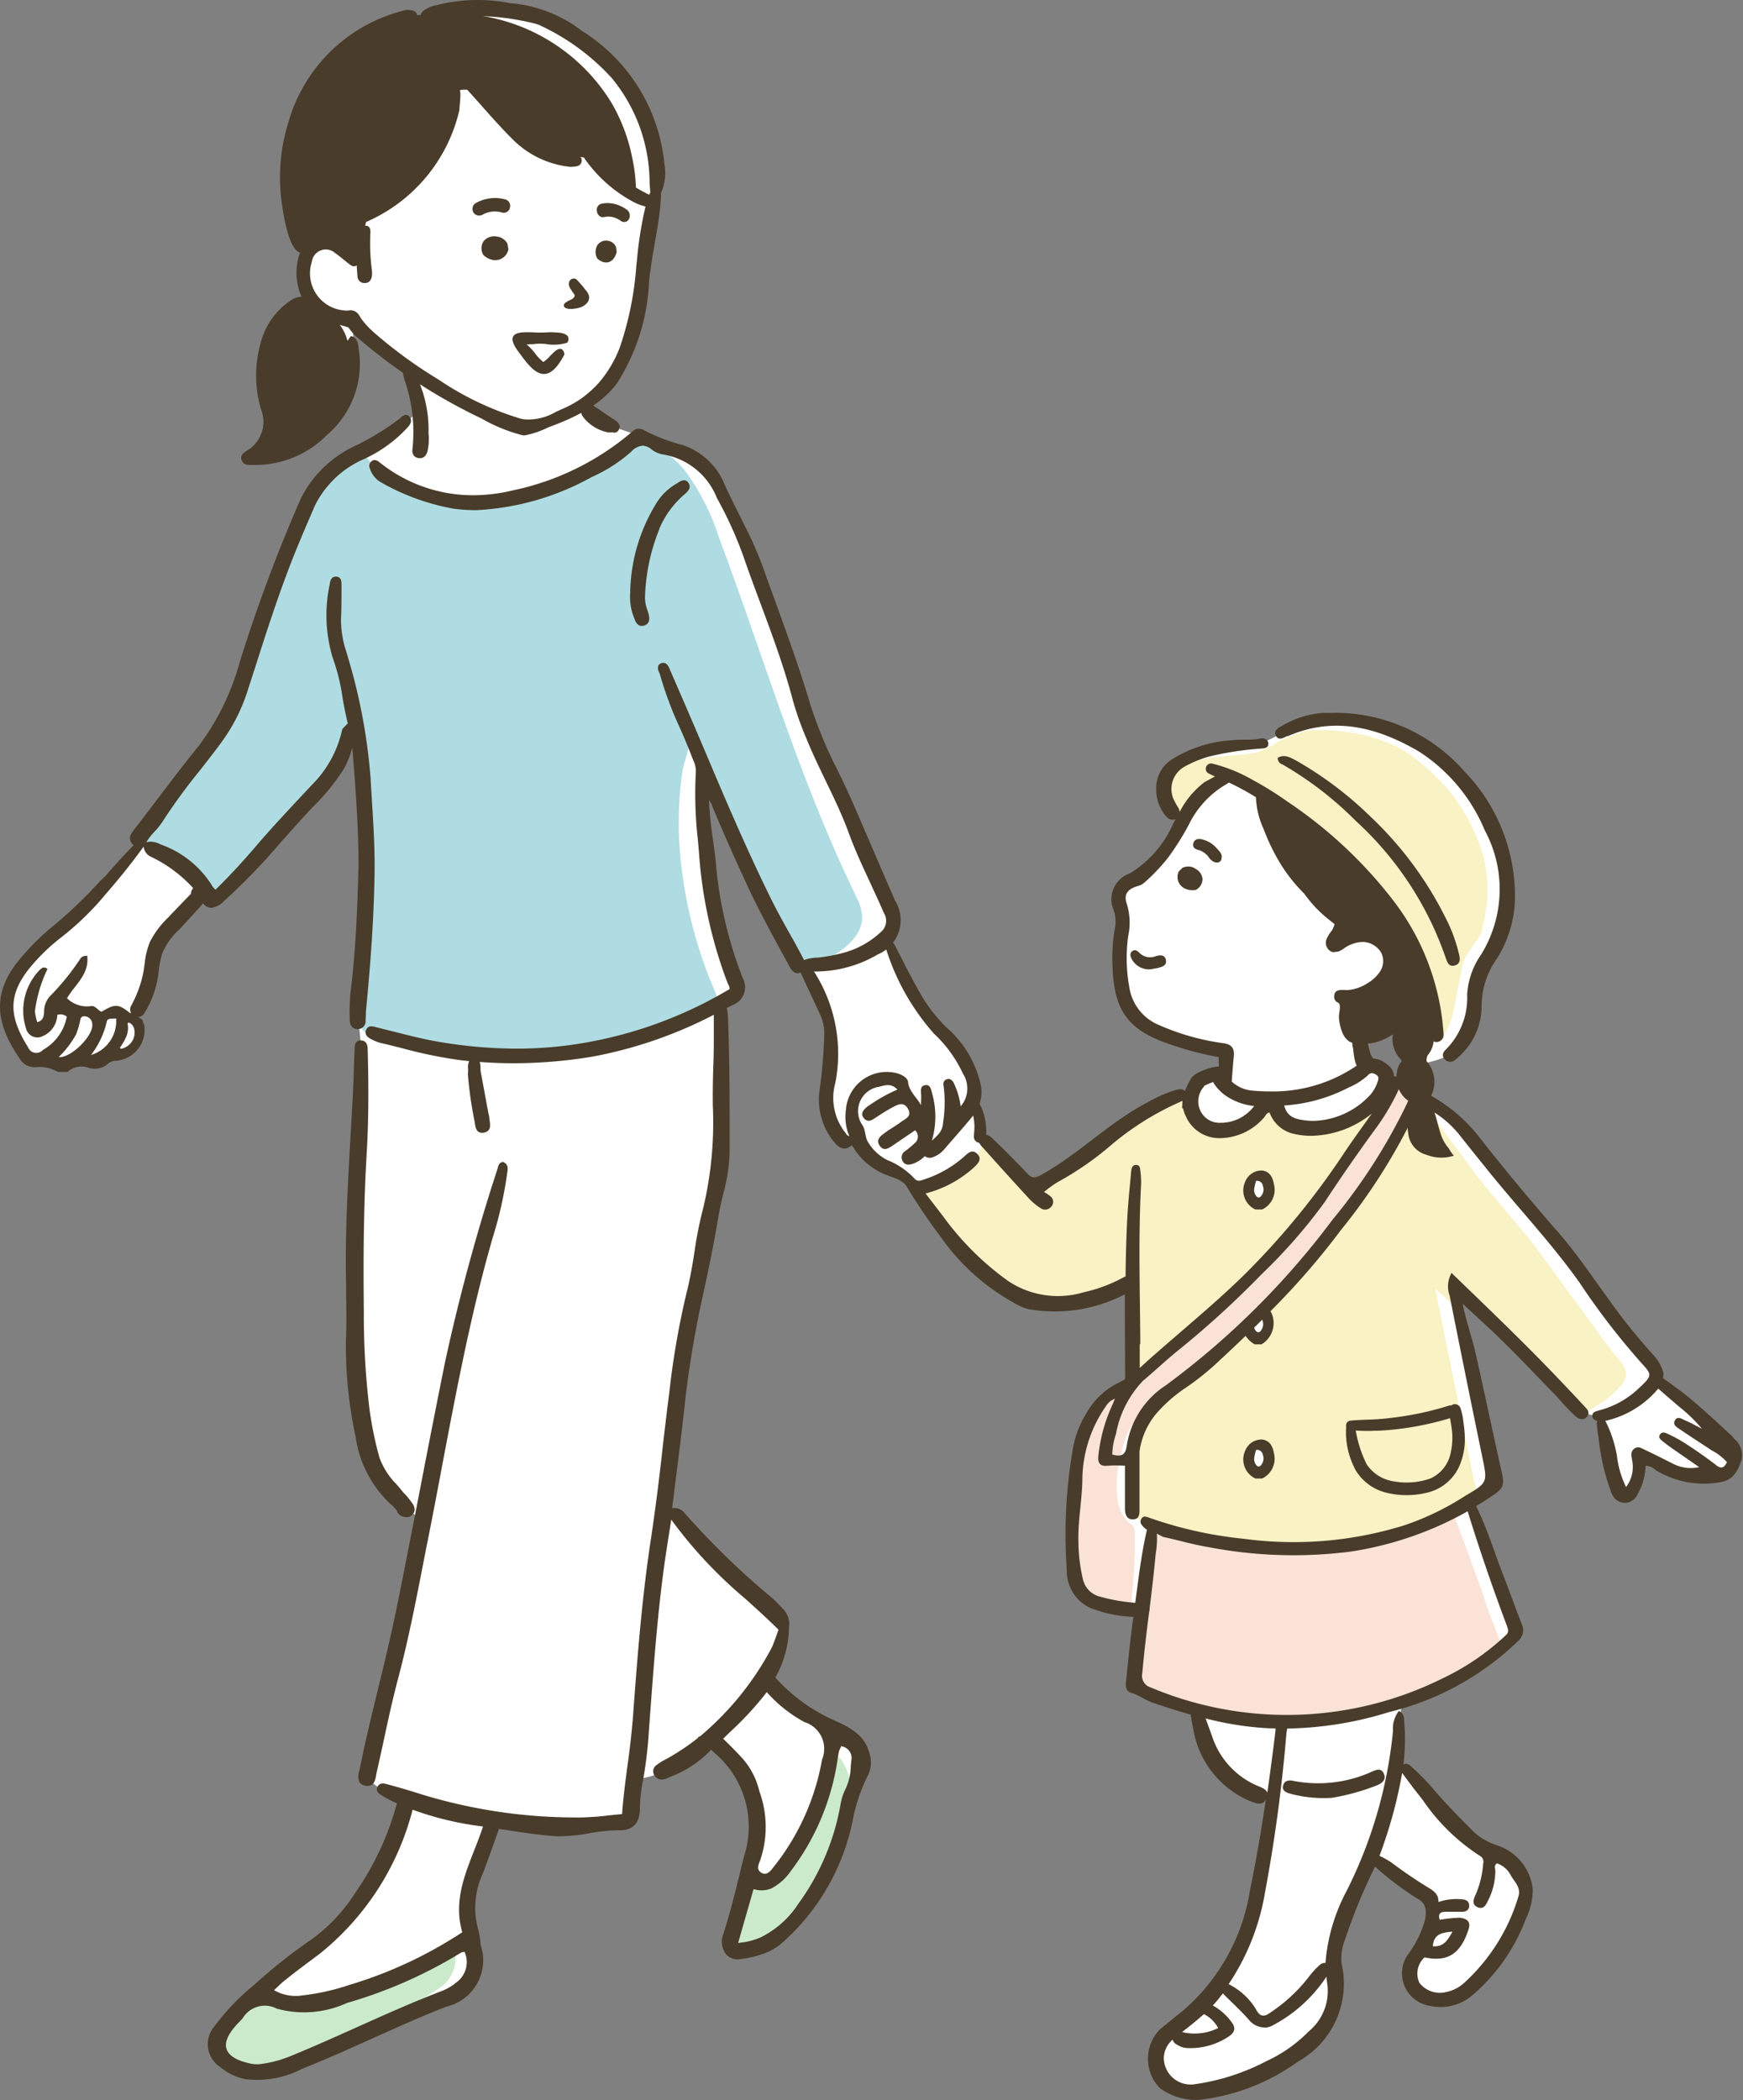 <svg xmlns="http://www.w3.org/2000/svg" width="83" height="100" viewBox="0 0 83 100"><rect x="0" y="0" width="83" height="100" fill="#808080" stroke="none"/><defs><clipPath id="a"><path data-name="長方形 1457" fill="none" d="M0 0h83v100H0z"/></clipPath></defs><g data-name="グループ 1831" clip-path="url(#a)"><path data-name="パス 3124" d="M82.504 68.959a15.56 15.56 0 0 0-2.206-2.169l-1.479-1.1s.142-.028.077-.288a6.742 6.742 0 0 0-1.042-1.573c-.357-.383-3.532-4.607-3.532-4.607l-3.4-4.134a16.165 16.165 0 0 0-1.836-2.067 9.752 9.752 0 0 0-1.262-.689 5.5 5.5 0 0 0-.995-.791c-.2-.038-.408.255-.6.128s-.089-.459-.344-.651a2.35 2.35 0 0 0-.816-.281 9.346 9.346 0 0 1-.293-1.493 4.892 4.892 0 0 0 1.39-.14c.2-.153.842-.332.931-.153a7.1 7.1 0 0 0 .306.97 3.3 3.3 0 0 1 .268.727 4.565 4.565 0 0 0 1.406-.438 2.249 2.249 0 0 0 .752-.829 8.407 8.407 0 0 0 .357-1.506 5.649 5.649 0 0 1 .472-2.08c.4-.625.689-.7.816-1.353a4.353 4.353 0 0 0 .28-1.467 9.4 9.4 0 0 0-.42-2.965 8.578 8.578 0 0 0-1.033-2.016 18.67 18.67 0 0 0-1.836-2.144 10.6 10.6 0 0 0-2.347-1.24 6.609 6.609 0 0 0-2.027-.37 4.917 4.917 0 0 0-1.823.166 7.072 7.072 0 0 0-1.114.404 4.775 4.775 0 0 1-1.186.6 11.392 11.392 0 0 0-1.734.191 7.575 7.575 0 0 0-1.925.536c-.4.243-.7.383-.8.791a1.643 1.643 0 0 0 .128 1.212c.2.332.242.51.293.549a.914.914 0 0 1 .242.191.386.386 0 0 1 .051.37 7.477 7.477 0 0 1-1.1 1.672 2.9 2.9 0 0 1-1.033.919c-.638.37-.752.217-.778.664a3.619 3.619 0 0 0 .1 1 2.344 2.344 0 0 1-.025 1.034 14.005 14.005 0 0 0-.089 1.914 4.058 4.058 0 0 0 .714 1.965 3.464 3.464 0 0 0 1.39.944 12.011 12.011 0 0 0 2.27.561 5.13 5.13 0 0 1 .7.23l-.048.882a2.905 2.905 0 0 0-.96.33 2.286 2.286 0 0 0-.612.6c-.191.242-.319.089-.714.255a19.115 19.115 0 0 0-2.7 1.506 18.715 18.715 0 0 1-2.079 1.519 14.828 14.828 0 0 1-1.76 1.085c-.485.14-.1.293-.5.025a13.744 13.744 0 0 1-1.307-1.245l-1.013-.975a1.236 1.236 0 0 0-.007-.62c-.077-.472-.422-.745-.364-1.132s.185-.387-.006-.935-.026-.5-.4-1.059a17.408 17.408 0 0 0-1.517-1.7c-.076-.089-1.007-1.467-1.3-2.042s-.931-1.844-.931-1.844a.884.884 0 0 0 .421-.612 6.266 6.266 0 0 0-.816-2.5c-.51-.919-2.5-5.666-2.5-5.666l-1.2-3.114-2.405-6.712-1.683-3.471a1.691 1.691 0 0 0-1.02-1.085c-.842-.332-1.785-.753-2.091-.8a15.4 15.4 0 0 1-1.772-.574c-.026-.038-1.211-.817-1.224-.893s.421-.4.536-.459a6.907 6.907 0 0 0 1.1-1.493 6.723 6.723 0 0 0 .727-2.156c.166-.855.408-2.68.408-2.743s.4-2.68.51-3.114a3.977 3.977 0 0 0 .064-1.633 10.67 10.67 0 0 0-.855-3.029 6.337 6.337 0 0 0-2.282-2.654c-1.543-1.008-1.785-1.442-2.844-1.6a17.145 17.145 0 0 0-2.72-.185 9.158 9.158 0 0 0-1.645.255 6.373 6.373 0 0 1-1.135.255A1.293 1.293 0 0 1 19.5.754a3.787 3.787 0 0 0-2.746 1.266 9.5 9.5 0 0 0-1.938 2.259 9.1 9.1 0 0 0-.99 2.984 7.283 7.283 0 0 0-.128 2.462 5.539 5.539 0 0 0 .49 1.737c.2.256.415.522.415.522a2.817 2.817 0 0 0-.138 1.289c.128.533.192.757.192.757s-.33.266-.713.6a6.277 6.277 0 0 0-1.246 1.673 4.073 4.073 0 0 0-.192 1.769 4.82 4.82 0 0 1 .341 1.375c-.011.586.138.874-.128 1.321a4.583 4.583 0 0 1-.65.821s.064.234.564.192a8.1 8.1 0 0 0 2.417-.97 4.048 4.048 0 0 0 .99-1.108 3.9 3.9 0 0 0 .586-1.311 8.448 8.448 0 0 0 .234-1.716c-.032-.416-.064-1.193-.064-1.193s.522.426.745.629a9.206 9.206 0 0 0 1.065.916c.234.117.8.224.937.693A7.106 7.106 0 0 1 19.852 19c.032.373.181.5-.149.788s-.4.32-.841.661a25.148 25.148 0 0 1-2.257 1.534c-.8.469-1.161.543-1.6 1.215a9.057 9.057 0 0 0-.937 1.833c-.256.661-2.108 5.8-2.247 6.319a10.754 10.754 0 0 1-.65 2.206 14.261 14.261 0 0 1-1.736 2.707c-.969 1.215-2.407 3.058-2.662 3.378a1.25 1.25 0 0 0-.351.607 2 2 0 0 1-.458.746 10.985 10.985 0 0 1-1.395 1.609 8.761 8.761 0 0 0-2.015 1.689c-.224.291-.4.5-.531.668a.268.268 0 0 0-.027.02 4.443 4.443 0 0 0-1.7 2.965 4.138 4.138 0 0 0 .417 1.669 1.393 1.393 0 0 0 1.034.866 3.127 3.127 0 0 0 1.521.36c.261-.042.469-.194.719-.252.287-.067.544.082.838-.016.72-.241 2.087-.743 1.711-1.761a4.044 4.044 0 0 1 .249-1.3c.211-.651.266-1.341.5-1.986a5.833 5.833 0 0 1 1.121-1.669 4.339 4.339 0 0 1 1.248-1.21c.141-.074.281.019.367.161a.743.743 0 0 0 .648-.273c.309-.3 3.866-4.209 3.866-4.209a13.712 13.712 0 0 0 1.565-1.961 16.549 16.549 0 0 1 .937-1.556l.2 3.346s.138 2.994.149 3.41-.043 2.611-.075 2.984-.234 2.728-.277 3.207a2.159 2.159 0 0 0 .021.884 11.766 11.766 0 0 1 .138 1.257l-.254 5.276-.059 5.8s.039 4.354.137 5.354a10.864 10.864 0 0 0 .451 2.765c.294.706.216.9.705 1.451s1.881 1.883 1.881 1.883l-1.4 6.949-1.176 5.295a5.4 5.4 0 0 0 .941.706c.294.118.862.392.862.392s-.118.353-.353.941a13.6 13.6 0 0 1-.921 2.549 15.49 15.49 0 0 1-1.215 1.687 12.905 12.905 0 0 1-1.375 1.466s-2.352 1.863-2.979 2.412a7.512 7.512 0 0 0-1.529 1.373c-.412.608-.647.471-.549 1.079s-.078.686.588 1.118.451.471 1.548.314a33.228 33.228 0 0 0 4.8-1.922l4.782-2.118s.47-.078.49-.882a15.252 15.252 0 0 0-.274-1.824c-.02-.569.1-2.138.1-2.138l1.16-3.112s1.725.235 2.195.255 3.194-.039 3.469-.1.862 0 .941-.333.176-1.824.176-1.824a3.914 3.914 0 0 0 1.627-.549 17.323 17.323 0 0 1 1.744-1.294 11.548 11.548 0 0 1 1.117 1 4.462 4.462 0 0 1 .745 1.138 3.412 3.412 0 0 1 .47 1.745 20.5 20.5 0 0 1-.372 2.471c-.1.333-.627 2.2-.745 2.569s-.529.647-.235.961 1.411.2 2.1-.275a7.789 7.789 0 0 0 1.842-1.942 15.708 15.708 0 0 0 1.215-2.687 22.385 22.385 0 0 1 .706-2.53c.314-.686.666-1.1.509-1.765s-.059-.941-.588-.941-.47.255-1-.235-1.764-1.236-2.117-1.51-1.019-.922-1.019-.922a4.063 4.063 0 0 0 .725-1.118 5.526 5.526 0 0 0 .353-1.51c-.02-.373-.451-.588-.451-.588l-5.331-5 .51-4.04s.862-5.962.862-6.138.725-3.432.862-4.06a18.74 18.74 0 0 0 .51-3.452c-.059-.784-.026-6.271-.026-6.271s.575-.456.673-.573.02-.275-.137-.922-1.372-5.177-1.391-5.922.1-3.452.1-3.452 1.764 4.059 1.764 4.118 1.391 2.746 1.391 2.746l1.106 1.882.157.314.353.137s.255.569.333.726.373.791.539 1.174a6.234 6.234 0 0 1 .357 1.774 6.042 6.042 0 0 1-.14 1.493 3.724 3.724 0 0 0 .1 2.169c.331.638.446.817.676.906s.115-.191.459-.013.268.153.6.574.255.561.791.766a2.5 2.5 0 0 1 1.262.715c.229.357.382.561.587.906a25.009 25.009 0 0 0 1.594 2.08 10.271 10.271 0 0 0 2.117 1.978 4.344 4.344 0 0 0 2 .766 6.543 6.543 0 0 0 2.3-.2c.574-.217 2-.792 2-.792l-.058 1.9s.064 2.105.026 2.424.038.421-.166.536a5.327 5.327 0 0 0-.893.4 2.822 2.822 0 0 0-.7.74 5.753 5.753 0 0 0-.931 2.539c.013.881-.166 2.45-.166 2.858s-.051 1.289 0 1.684a3.952 3.952 0 0 0 .421 1.608 1.386 1.386 0 0 0 .88.587 95.94 95.94 0 0 0 1.976.281l-.4 3.42.306.408 2.754.88a2.546 2.546 0 0 1 .115.51 5.177 5.177 0 0 0 .408 1.416 4.875 4.875 0 0 0 .867 1.289 5.042 5.042 0 0 0 1.275.893 2.861 2.861 0 0 0 .956.1l-.179 1.7s-.638 3.05-.7 3.458a12.779 12.779 0 0 1-.765 2.3 6.724 6.724 0 0 1-.765 1.212c-.2.191-1.109 1.557-1.466 1.838a10.146 10.146 0 0 0-1.428 1.136 1 1 0 0 0-.281.944c.089.587.089.842.485 1.046a2.433 2.433 0 0 0 1.326.434 3.323 3.323 0 0 0 1.785-.242c.561-.306 2.066-.817 2.474-1.123a6.132 6.132 0 0 0 1.5-1.161c.485-.612.727-.574.829-1.327a16.075 16.075 0 0 0 .1-1.748 11.914 11.914 0 0 1 .535-2.96c.281-.664 1.16-2.514 1.16-2.514l.574.089 2.244 1.774a1.338 1.338 0 0 1 .217.957 4.005 4.005 0 0 1-.778 1.659c-.408.51-.434.651-.434.931a.924.924 0 0 0 .548.944c.51.23.574.459 1.173.319a4.505 4.505 0 0 0 1.913-1.161 13.97 13.97 0 0 0 1.754-2.783 2.953 2.953 0 0 0 .268-1.455 1.711 1.711 0 0 0-.612-1.238 11.177 11.177 0 0 0-1.148-.523 10.009 10.009 0 0 1-1.441-1.123l-2.372-2.514-.485-.357v-1.564l.1-1.57a11.234 11.234 0 0 0 2-.727 19.25 19.25 0 0 0 2.359-1.391 9.041 9.041 0 0 0 1.173-1.2l-1.262-3.356-1.046-2.769 1.275-.868-.153-.88-1.479-6.916-.178-1.391 2.321 2.08 1.824 1.812 1.709 1.889a7.212 7.212 0 0 0 .816.191c.14 0 .191.345.23.51s.229 1.4.382 1.876.166 1.1.434 1.212.535.14.688-.14.178-1.34.331-1.378a.671.671 0 0 1 .548.1 4.119 4.119 0 0 0 1.007.485 7.975 7.975 0 0 0 1.935.105c.281-.026.765-.14.854-.4a.856.856 0 0 0 0-.855" fill="#fff"/><path data-name="パス 3125" d="M20.243 93.555c-.4.2-.806.381-1.214.547a3.1 3.1 0 0 1-.875.264c-.151.068-.3.146-.456.215l-.146.088a.11.11 0 0 1-.1.01 11.184 11.184 0 0 1-2.994.781 3.352 3.352 0 0 1-1.938-.205c.1-.176-.128-.439-.316-.312l-.215.146a.287.287 0 0 0-.1.088 6.016 6.016 0 0 0-.941.879 1.565 1.565 0 0 0-.566 1.465 1.428 1.428 0 0 0 1.186.967 3.611 3.611 0 0 0 1.705-.127 13.253 13.253 0 0 0 1.582-.615c.551-.244 1.1-.5 1.646-.752a72.603 72.603 0 0 0 3.126-1.582 8.631 8.631 0 0 0 1.5-.889c.438-.381.783-1.25.389-1.748a7.366 7.366 0 0 1-1.277.781" fill="#cbeacb"/><path data-name="パス 3126" d="M40 83.715a.319.319 0 0 0-.51.127l-.088.479a.15.15 0 0 0-.112.137 9.988 9.988 0 0 1-.364 1.533 8.948 8.948 0 0 1-.586 1.4 7.78 7.78 0 0 1-.837 1.289c-.161.205-.334.391-.515.586a1.334 1.334 0 0 1-.573.4.4.4 0 0 1-.312-.029.768.768 0 0 0-.468-.029c-.354.127-.468.654-.427.986a.414.414 0 0 0 .046.127 26.287 26.287 0 0 0-.39 1.738.289.289 0 0 0 .3.352 3.576 3.576 0 0 0 2.052-.84 8.908 8.908 0 0 0 1.5-1.68 6.509 6.509 0 0 0 1.127-2.021c.1-.361.171-.732.244-1.094.073-.381.173-.752.268-1.133a2.432 2.432 0 0 0-.354-2.324" fill="#cbeacb"/><path data-name="パス 3127" d="M40.835 42.831c-.045-.1-.093-.2-.14-.3-2.637-5.454-4.346-11.3-6.471-16.975a10.865 10.865 0 0 0-1.592-3.123 4.288 4.288 0 0 0-2.178-1.47 11.464 11.464 0 0 1-2.689 1.572c-.679.288-1.375.535-2.066.791a10.15 10.15 0 0 1-3.011.537 12.523 12.523 0 0 1-4.243-1.091 5.574 5.574 0 0 1-1.211-1.306c-.137-.2-1.93 1.372-2.073 1.531a6.3 6.3 0 0 0-1.143 2.442c-.68 2.08-1.664 4.216-2.345 6.3a15.715 15.715 0 0 1-1.184 2.942 21.415 21.415 0 0 1-1.971 2.654 29.069 29.069 0 0 0-1.905 2.71 11.2 11.2 0 0 1 3.58 2.727c2.5-2.507 5.473-5.012 6.746-8.313a48.5 48.5 0 0 1 .027 13.376 1.422 1.422 0 0 0 .079.713c.143.354.171.564.531.688a19.609 19.609 0 0 0 15.894-1.157c.3-.171.909.083.637-.7-.079-.232-.359-.879-.444-1.106a21.443 21.443 0 0 1-1.263-5.469 17.006 17.006 0 0 1-.043-2.742c.03-.474.082-.95.156-1.421.042-.273.39-1.189.287-1.414l4.56 9.954a1.15 1.15 0 0 0 1.967.53c.832-.452 1.75-1.121 1.726-2.068a2.12 2.12 0 0 0-.217-.806" fill="#aedce2"/><path data-name="パス 3128" d="M30.095 7.46a8.376 8.376 0 0 0-.677-2 6.455 6.455 0 0 0-.348-.643A8.892 8.892 0 0 0 21.201.649a6.317 6.317 0 0 0-.659.053 6.007 6.007 0 0 0-3.923 1.339 6.531 6.531 0 0 0-1.608 1.969 6.71 6.71 0 0 0-.928 2.532 8.193 8.193 0 0 0 .138 5.074.448.448 0 0 0 .748.2.666.666 0 0 1 .091-.068.88.88 0 0 1 .675-.188 1.784 1.784 0 0 1 1.016.742c.02.023.035.047.054.07a.566.566 0 0 0 .49-.073 4.838 4.838 0 0 1 .187-1.9.113.113 0 0 1 .077-.071 3.563 3.563 0 0 1 .775-.622 7.63 7.63 0 0 0 .692-.542l.077-.08c.089-.069.179-.141.267-.215l.009-.007.043-.038c.083-.072.163-.146.244-.219.159-.148.312-.3.462-.468a6.109 6.109 0 0 0 1.521-2.835c-.007-.226 0-.451.007-.678-.045-.113-.038-.241.07-.281.734-.272 1.372.269 1.833.783.222.244.434.515.644.752s.471.442.709.665a3.583 3.583 0 0 0 .9.7 3.766 3.766 0 0 0 1.369.19 4.446 4.446 0 0 1 .726.086 1.4 1.4 0 0 1 .506.246c.322.232.594.524.912.759a5.58 5.58 0 0 0 .96.559 7.671 7.671 0 0 0-.193-1.626" fill="#493c2a"/><path data-name="パス 3129" d="M16.523 16.152a2 2 0 0 0-.5-.858 5.568 5.568 0 0 0-1.117-.648l-.031-.013a.427.427 0 0 0-.457-.327c-1.1.164-1.666 1.462-1.755 2.472-.133 1.5.592 3 .083 4.471a.453.453 0 0 0 .653.518c1.324-.784 2.706-1.676 3.229-3.243a3.534 3.534 0 0 0-.1-2.371" fill="#493c2a"/><path data-name="パス 3130" d="M54.883 72.636l-.634 4.683s-.254 2.344-.239 2.6 0 .249.151.415a2.523 2.523 0 0 0 .937.542c.454.161 2.523.85 2.762.889s1.678.3 2.342.342 3.372-.474 4.084-.581a18.589 18.589 0 0 0 3.137-.708 13.362 13.362 0 0 0 2.4-1.133c.459-.42 1.679-.986 1.679-1.226s-.688-1.851-.776-2.207-1.571-4.331-1.571-4.331-.849.386-1.322.674a9.356 9.356 0 0 1-2.747.8 16.726 16.726 0 0 1-3.381.347c-1.015-.034-1.962-.166-2.913-.181a17.737 17.737 0 0 1-2.63-.474 5.6 5.6 0 0 1-1.278-.449" fill="#fae3d6"/><path data-name="パス 3131" d="M65.912 51.753a2.784 2.784 0 0 1-.478.811 7.691 7.691 0 0 1-.971.654 3.188 3.188 0 0 1-1.083.356 3.81 3.81 0 0 1-1.322.029c-.493-.078-.668-.049-.908-.337a9.159 9.159 0 0 1-.542-.752s-.493.039-.527.166a1.2 1.2 0 0 1-.717.732 1.97 1.97 0 0 1-1.161.337 1.746 1.746 0 0 1-1.054-.225.863.863 0 0 1-.346-.674 2.858 2.858 0 0 1-.015-.742 3.31 3.31 0 0 0-.829.19 11.62 11.62 0 0 0-1.547.762 21.207 21.207 0 0 0-1.879 1.387 16.358 16.358 0 0 1-2.123 1.563c-.649.352-.908.576-1.132.449a4.228 4.228 0 0 1-1.147-.83c-.3-.386-1.288-1.406-1.288-1.406a1.8 1.8 0 0 1-.747 1.211 6.5 6.5 0 0 1-1.469.83c-.586.2-1.064.3-1.064.3l1.337 1.948c.078.112 1.5 1.831 1.752 2.041a14.183 14.183 0 0 0 1.815 1.284 6.4 6.4 0 0 0 1.991.308 9.749 9.749 0 0 0 2.152-.4c.493-.259 1.322-.645 1.322-.645s-.127 2.412-.1 2.871 0 1.885 0 1.885 2.313-1.943 2.806-2.412 3.44-3.154 4.03-3.76 1.781-2.056 2.342-2.773 2.118-2.979 2.357-3.428.956-1.758.956-1.758zm-5.572 5.2a.418.418 0 0 1-.244.254.186.186 0 0 1-.049.015.107.107 0 0 0-.024.02.439.439 0 0 1-.078.015h-.054c-.015 0-.034 0-.054-.01a.34.34 0 0 1-.112-.054.444.444 0 0 1-.1-.088.977.977 0 0 1-.068-.078c-.02-.029-.034-.063-.054-.093 0-.01-.01-.024-.015-.034-.015-.039-.024-.068-.034-.1a.525.525 0 0 1 0-.2.311.311 0 0 1 .063-.146.547.547 0 0 1 .132-.3.456.456 0 0 1 .312-.132.2.2 0 0 1 .151.063.5.5 0 0 1 .278.342.972.972 0 0 1-.049.527" fill="#f8f2c4"/><path data-name="パス 3132" d="M77.436 65.391c-.034-.371-.327-.625-.581-.937s-3.933-5.347-3.933-5.347-2.61-3.091-2.63-3.149-1.391-1.9-1.732-2.324a2.493 2.493 0 0 0-.825-.771 2.761 2.761 0 0 0-.371-.2 2.152 2.152 0 0 0-.439.713 1.209 1.209 0 0 1-.068.2c-.2.454-.161.649-.5.815-.259.405-.532.8-.8 1.182-.4.571-.805 1.138-1.215 1.709-.181.322-.415.625-.625.933-.283.4-.551.806-.844 1.187a15.037 15.037 0 0 1-1.761 1.89c-.029.034-.063.063-.093.1s-.044.049-.068.073a9.349 9.349 0 0 1-.244.278c-.156.186-.3.391-.464.571a2.138 2.138 0 0 1 .093.522.857.857 0 0 1-.21.625.332.332 0 0 1-.468-.024 1.2 1.2 0 0 1-.2-.278c-.586.469-1.147.962-1.742 1.411-.263.2-.527.381-.786.562-.537.454-1.015.84-1.015.84a5.542 5.542 0 0 0-1.132.947 4.4 4.4 0 0 0-.8 1.743 12.28 12.28 0 0 0-.117 1.5c-.015.752.02 1.831.02 1.831a1.6 1.6 0 0 0 .805.571 8.222 8.222 0 0 0 2.074.693c.776.093 2.65.347 3.538.439a17.824 17.824 0 0 0 3.147 0 14.152 14.152 0 0 0 3.108-.625c.551-.273 1.981-.732 2.425-1.025s1.342-.894 1.342-.894l-1.435-7.085-.547-2.715.888.815c.044-.068.093-.132.141-.2a.37.37 0 0 1 .078-.278c.049-.1.146-.132.293-.034a12.993 12.993 0 0 1 2.487 2.448c.093.1.181.2.273.3.444.425.908.835 1.352 1.255.376.361.717.747 1.059 1.133.166.176.342.342.517.513a7.785 7.785 0 0 0 1.425-.962c.2-.234.615-.586.581-.947m-17.2 4.561a.432.432 0 0 1-.322.083.491.491 0 0 1-.307-.2.749.749 0 0 1-.1-.649c.054-.181.181-.386.4-.386a.236.236 0 0 1 .21.156.467.467 0 0 1 .083.063.727.727 0 0 1 .2.366.574.574 0 0 1-.156.566" fill="#f8f2c4"/><path data-name="パス 3133" d="M66.924 51.81c-.171-.317-.4-.3-.4-.3a3.528 3.528 0 0 0-.41.659c-.181.386-.586.957-.8 1.313s-1.127 1.484-1.42 2a38.069 38.069 0 0 1-2.547 3.306c-.459.459-1.225 1.372-1.879 2.017s-3.391 3.242-3.606 3.423-1.41 1.216-1.971 1.641-.678.244-1.273.708a5.061 5.061 0 0 0-1.2 2.148 4.525 4.525 0 0 0-.21 1.895 16.59 16.59 0 0 0-.146 2.568 6.568 6.568 0 0 0 .307 2.378c.342.571 1.161.688 1.542.85a2.807 2.807 0 0 0 .927.22c.088-.874.176-1.748.2-2.627v-.85c0-.312.02-.327-.1-.518a1.42 1.42 0 0 1-.137-.1 1.751 1.751 0 0 1-.556-.977 4.946 4.946 0 0 1 .1-2.1l.073-.293a3.408 3.408 0 0 1 .478-1.3 6.461 6.461 0 0 1 1.117-1.162 4.274 4.274 0 0 1 1.313-.869.609.609 0 0 1 .151-.034c.019-.01.039-.029.063-.044.786-.566 1.679-1.616 2.449-2.314a24.425 24.425 0 0 0 1.776-1.68c.688-.742 2.04-2.173 2.625-3s1.332-1.567 1.678-2.168 1.532-2.588 1.742-3.066.473-.869.5-.967-.22-.435-.39-.752" fill="#fae3d6"/><path data-name="パス 3134" d="M70.645 40.803a8.913 8.913 0 0 0-1.605-3.1 9.844 9.844 0 0 0-2.127-1.921 7.282 7.282 0 0 0-2.537-.891 9.262 9.262 0 0 0-2.1-.11 10.319 10.319 0 0 0-1.464.566 3.6 3.6 0 0 1-.991.488c-.444.122-1.986.156-2.645.344s-.908.178-1.22.5-.468.3-.459.811-.1.657.19 1.011.337.466.444.6a.783.783 0 0 1 .142.222 8.393 8.393 0 0 1 .756-1.257 1.883 1.883 0 0 1 .464-.369 1.464 1.464 0 0 1 1.137-.586c.688-.032 1.322.544 1.883.876a10.256 10.256 0 0 1 2.689 2.363 1.2 1.2 0 0 1 .19.164 16.552 16.552 0 0 1 3.572 4.688 6.176 6.176 0 0 1 .5.884 7.78 7.78 0 0 1 .278.867c.024.071.044.142.068.21a.374.374 0 0 0 .029.071 8.475 8.475 0 0 1 .747 2.246 2.457 2.457 0 0 0 .493-.828c.132-.366.376-1.824.512-2.393a2.111 2.111 0 0 1 .464-1.1c.39-.579.454-.554.551-1.045a7.049 7.049 0 0 0 .044-3.318" fill="#f8f2c4"/><path data-name="パス 3135" d="M42.637 42.917c-.372-.845-.743-1.709-1.1-2.542-.314-.73-.637-1.482-.96-2.219-.215-.491-.453-.984-.683-1.462a20.735 20.735 0 0 1-1.281-3.064c-.525-1.768-1.163-3.525-1.779-5.225l-.2-.544c-.04-.107-.079-.22-.12-.33a19.017 19.017 0 0 0-.79-1.97c-.14-.286-.281-.569-.423-.852-.256-.518-.523-1.05-.772-1.582a3.277 3.277 0 0 0-2.018-1.934 8.34 8.34 0 0 1-1.829-.7.543.543 0 0 0-.265-.081.454.454 0 0 0-.3.132 12.738 12.738 0 0 1-5.685 2.805 8.154 8.154 0 0 1-1.908.234 7.11 7.11 0 0 1-4.462-1.577.373.373 0 0 0-.222-.1.232.232 0 0 0-.121.039.28.28 0 0 0-.1.374 1.124 1.124 0 0 0 .529.652 10.745 10.745 0 0 0 3.474 1.255 7.886 7.886 0 0 0 1.045.068 12.573 12.573 0 0 0 5.5-1.572 7.428 7.428 0 0 0 1.879-1.2.848.848 0 0 1 .556-.3.708.708 0 0 1 .432.186 1.287 1.287 0 0 0 .627.247 3.349 3.349 0 0 1 2.48 2.065 18.581 18.581 0 0 1 1.283 2.842c.255.74.533 1.484.8 2.2.55 1.482 1.119 3.013 1.526 4.568a15.163 15.163 0 0 0 .647 1.831c.278.686.605 1.365.921 2.021.388.8.788 1.633 1.1 2.485.3.823.677 1.631 1.039 2.41.211.459.431.93.633 1.4a.691.691 0 0 1-.14.9 4.194 4.194 0 0 1-1.929 1.03 7.4 7.4 0 0 1-1.083.193 2.091 2.091 0 0 0-.655.115.017.017 0 0 1 0-.007c-.081-.166-.171-.33-.257-.488l-.072-.132a28.641 28.641 0 0 0-.4-.718c-.277-.5-.562-1.011-.817-1.526-1.125-2.275-2.116-4.59-3.034-6.763a377.606 377.606 0 0 0-1.774-4.126l-.023-.054c-.059-.144-.139-.337-.317-.337a.333.333 0 0 0-.094.015.257.257 0 0 0-.151.122.415.415 0 0 0 .044.313 1.072 1.072 0 0 1 .04.112 17.5 17.5 0 0 0 .942 2.524 29.125 29.125 0 0 1 .635 1.538 1.182 1.182 0 0 1 .132.549 19.127 19.127 0 0 0 .094 3.242c.027.3.054.608.076.913a21.612 21.612 0 0 0 1.333 5.9c.013.034.029.068.045.1a.413.413 0 0 1 .059.205 20.162 20.162 0 0 1-7.758 2.688 19.161 19.161 0 0 1-2.382.149 22.254 22.254 0 0 1-3.752-.332c-.692-.117-1.387-.3-2.058-.466-.289-.073-.576-.146-.865-.217l-.052-.015a.794.794 0 0 0-.2-.032.243.243 0 0 0-.233.149c-.133.273.131.41.244.469a1.968 1.968 0 0 0 .429.171c.334.076.673.164 1 .244a21.668 21.668 0 0 0 2.863.586l.36.037a.766.766 0 0 0-.051.374 1.5 1.5 0 0 1-.01.247 18.6 18.6 0 0 0 .309 2.195c.009.039.015.081.021.122.032.212.07.476.345.476a.521.521 0 0 0 .1-.01c.332-.068.294-.347.262-.576-.007-.051-.015-.1-.017-.151a.493.493 0 0 0-.022-.107c0-.022-.011-.042-.015-.063l-.115-.62q-.123-.677-.251-1.353a1.364 1.364 0 0 1-.015-.2 1.016 1.016 0 0 0-.037-.293c.536.039 1.073.061 1.608.061a22.957 22.957 0 0 0 3.8-.322 20.817 20.817 0 0 0 5.739-1.985v.843c0 .5 0 1.013-.021 1.519a43.835 43.835 0 0 0-.026 1.948 17.682 17.682 0 0 1-.448 4.854 18.933 18.933 0 0 0-.427 2.131c-.1.642-.21 1.3-.374 1.938a38.6 38.6 0 0 0-.819 4.714l-.017.137c-.113.872-.216 1.76-.315 2.617a109.12 109.12 0 0 1-.528 4.133c-.431 2.781-.653 5.559-.878 8.645a39.028 39.028 0 0 1-.254 2.246c-.1.764-.207 1.553-.261 2.336-.209.017-.418.039-.62.061a13.215 13.215 0 0 1-1.366.1h-.19a25.132 25.132 0 0 1-7.608-1.174 31.395 31.395 0 0 0-1.477-.427.6.6 0 0 0-.126-.017.269.269 0 0 0-.276.2c-.06.19.1.293.193.352a5.867 5.867 0 0 0 .747.393 13.579 13.579 0 0 1-1.988 4.268 8.055 8.055 0 0 1-2.18 2.285 24.366 24.366 0 0 0-2.6 2.068 10.874 10.874 0 0 0-1.905 1.978 1.3 1.3 0 0 0 .268 1.963 2.623 2.623 0 0 0 1.181.571 4.642 4.642 0 0 0 2.707-.491c2.316-.92 4.544-2.048 6.865-2.959a2.268 2.268 0 0 0 1.642-2.935 4.587 4.587 0 0 0-.107-.7 3.878 3.878 0 0 1 .2-2.688c.26-.679.5-1.365.747-2.051l.029-.093c.142.022.283.044.422.063.753.117 1.532.239 2.313.288h.24a8.267 8.267 0 0 0 1.332-.142 8.027 8.027 0 0 1 1.309-.142h.144c.621 0 .942-.342.953-1.013a6.793 6.793 0 0 1 .122-1.228 19.476 19.476 0 0 0 .3-2.422l.054-.73c.17-2.3.344-4.69.656-7.024.073-.547.159-1.089.249-1.66l.112-.715a21.411 21.411 0 0 0 3.535 3.774c.523.474 1.064.962 1.572 1.467l-.066.183c-.056.159-.111.31-.167.459a1.957 1.957 0 0 1-.12.269 14.109 14.109 0 0 1-3.361 4.148l-.137.073c.007 0 .013.012.021.017a10.819 10.819 0 0 1-1.608 1.06 2.1 2.1 0 0 0-.4.261.348.348 0 0 0-.089.437.4.4 0 0 0 .384.227.713.713 0 0 0 .3-.09 1.172 1.172 0 0 1 .116-.049 5.163 5.163 0 0 0 1.918-1.279c.076.068.15.137.226.208a4.589 4.589 0 0 1 1.339 4.875c-.073.288-.144.579-.215.869-.229.93-.467 1.892-.768 2.822a.987.987 0 0 0 .116.95.747.747 0 0 0 .709.242 4.724 4.724 0 0 0 1.215-.305 2.77 2.77 0 0 0 .711-.422 10.592 10.592 0 0 0 3.444-6.047 8 8 0 0 1 .661-1.912 1.426 1.426 0 0 0 .091-1.147c-.231-.837-.912-1.2-1.713-1.553a8.3 8.3 0 0 1-2.758-2.019 5.017 5.017 0 0 0 .65-2.385 1.037 1.037 0 0 0-.278-.876c-.061-.061-.121-.125-.179-.186a4.472 4.472 0 0 0-.37-.359 37.428 37.428 0 0 1-4.135-4.014.626.626 0 0 0-.475-.254.781.781 0 0 0-.127.012q.1-.831.206-1.65c.16-1.272.311-2.471.439-3.7a49.925 49.925 0 0 1 .893-5.112c.235-1.118.479-2.278.665-3.425.059-.361.145-.725.229-1.074a8.556 8.556 0 0 0 .306-1.96v-.356c0-1.96 0-3.989-.074-5.984a3.481 3.481 0 0 0-.05-.515.342.342 0 0 0-.011-.042c.087-.046.174-.09.26-.134a.908.908 0 0 0 .5-1.289 19.69 19.69 0 0 1-1.261-5.251c-.034-.457-.1-.918-.16-1.365a16.318 16.318 0 0 1-.189-1.863.829.829 0 0 1 .16.293c.011.029.022.059.034.085.5 1.2 1.048 2.427 1.668 3.767.457.989.984 1.958 1.494 2.9.165.3.328.6.49.9.068.127.181.3.368.3a.359.359 0 0 0 .177-.049.38.38 0 0 0 .148-.122 1.828 1.828 0 0 0 .72.085 5.874 5.874 0 0 0 2.786-.813 1.767 1.767 0 0 0 .837-2.527M21.679 94.444a2.547 2.547 0 0 1-.614.354c-2.448.935-4.793 2.114-7.218 3.105a5.579 5.579 0 0 1-1.508.391 1.609 1.609 0 0 1-.515-.054c-1.18-.281-1.382-.9-.592-1.785.1-.12.222-.227.324-.347a1.224 1.224 0 0 1 1.626-.459 4.895 4.895 0 0 0 3.334-.269 22.119 22.119 0 0 0 5.442-2.4.7.7 0 0 1 .163-.037 1.194 1.194 0 0 1-.444 1.494m.337-2.427a20.414 20.414 0 0 1-5.349 2.5 11.033 11.033 0 0 1-2.3.513 2.043 2.043 0 0 1-1.315-.254c.181-.168.31-.3.454-.42.565-.457 1.152-.889 1.732-1.323a12.914 12.914 0 0 0 4.412-6.851 15.064 15.064 0 0 0 3.352.8c-.533 1.653-1.525 3.21-.983 5.044m17.865-8.25l.023-.122c.015-.083.029-.171.049-.254a.58.58 0 0 1 .049-.122c.01-.02.021-.042.031-.066l.026-.056.059.017a.561.561 0 0 1 .422.657c-.012.1-.021.193-.028.286a2.664 2.664 0 0 1-.243 1.064 2.605 2.605 0 0 0-.245.752 11.359 11.359 0 0 1-2.023 4.749 4.483 4.483 0 0 1-1.825 1.6 3.292 3.292 0 0 1-.928.234l-.1.012.734-2.561.066.015a1.249 1.249 0 0 0 .784-.051 2.55 2.55 0 0 0 .916-.815 11.573 11.573 0 0 0 2.238-5.342m-1.555-1.755a1.334 1.334 0 0 1 .812 1.782 11.326 11.326 0 0 1-2.292 5.093l-.067.083a.715.715 0 0 1-.254.234.3.3 0 0 1-.287-.032c-.224-.137-.132-.369-.07-.522a2.2 2.2 0 0 0 .039-.107 4.938 4.938 0 0 0-.055-3.25 3.6 3.6 0 0 0-.782-1.536c-.29-.317-.6-.635-.941-.962l.309-.3a15.457 15.457 0 0 0 1.77-1.917 6.58 6.58 0 0 0 1.819 1.44" fill="#493c2a"/><path data-name="パス 3136" d="M10.629 42.942a30.922 30.922 0 0 0 2.793-2.891c.4-.447.81-.913 1.227-1.357.088-.1.176-.188.264-.281a10.42 10.42 0 0 0 1.426-1.743 3.8 3.8 0 0 0 .43-1.067c.014.107.026.217.035.327.122 1.572.261 3.357.27 5.225-.044 1.733-.111 3.6-.308 5.461l-.025.232a9.967 9.967 0 0 0-.086 1.748c.018.264.151.408.375.408h.018a.371.371 0 0 0 .363-.4c0-.076.007-.149.009-.225 0-.117.007-.234.018-.349.253-2.627.375-4.658.4-6.582.012-1.1-.058-2.214-.125-3.289-.023-.374-.047-.747-.067-1.121a27.259 27.259 0 0 0-1.09-5.781l-.051-.181a4.864 4.864 0 0 1-.267-1.577c.021-.459.023-.925.024-1.377v-.259c0-.159 0-.378-.238-.405a.245.245 0 0 0-.04 0c-.236 0-.269.254-.285.376a6.993 6.993 0 0 0 .142 3.481 9.353 9.353 0 0 1 .464 1.865 18.084 18.084 0 0 0 .255 1.267l-.262.269-.023.112a5.319 5.319 0 0 1-1.443 2.566c-.194.21-.39.42-.585.627-.673.723-1.369 1.467-2.022 2.231s-1.3 1.465-1.965 2.117a.615.615 0 0 0-.046-.049.554.554 0 0 1-.1-.122 4.728 4.728 0 0 0-2.481-1.992l-.026-.015a1.008 1.008 0 0 0-.444-.112.922.922 0 0 0-.2.027 3.41 3.41 0 0 1 .391-.5 3.3 3.3 0 0 0 .385-.481 27.65 27.65 0 0 1 1.748-2.4c.336-.425.684-.869 1.011-1.316a8.5 8.5 0 0 0 1.258-2.41l.424-1.313c.6-1.882 1.231-3.831 2-5.691.273-.664.564-1.338.821-1.931a4.69 4.69 0 0 1 2.366-2.219 6.5 6.5 0 0 0 2.058-1.509c.075-.09.249-.3.065-.5a.228.228 0 0 0-.162-.081.385.385 0 0 0-.235.126l-.045.038a12.156 12.156 0 0 1-2.053 1.273 5.489 5.489 0 0 0-2.657 2.52 74.247 74.247 0 0 0-2.94 7.874A11.779 11.779 0 0 1 9.477 35.5c-.666.82-1.314 1.677-1.941 2.5-.367.486-.746.986-1.124 1.475l-.022.029c-.141.181-.3.383-.12.642a.431.431 0 0 0 .093.1c-.463.479-.919.972-1.353 1.482-.1.09-.2.183-.292.281a21.354 21.354 0 0 1-2.164 2.065 11.7 11.7 0 0 0-1.604 1.59c-1.34 1.6-1.187 3.04-.013 4.744a.816.816 0 0 0 .779.41 1.689 1.689 0 0 1 1.035.225h.461a1.014 1.014 0 0 1 1-.2.968.968 0 0 0 .916-.176.6.6 0 0 1 .321-.151 1.474 1.474 0 0 0 1.419-1.7.626.626 0 0 1-.059-.144c-.026-.1-.02-.1-.094-.156-.016-.012-.089-.054-.15-.09a.348.348 0 0 0 .3-.166 4.532 4.532 0 0 0 .563-1.3 5.55 5.55 0 0 0 .131-.725 4.725 4.725 0 0 1 .154-.8 3.179 3.179 0 0 1 .811-1.16l.149-.159c.345-.371.681-.745 1-1.1a.471.471 0 0 0 .38.212.956.956 0 0 0 .578-.288m-7.842 7.4a4.492 4.492 0 0 0 .841-1.1 4.767 4.767 0 0 0 .162-.525c.04-.139.016-.334.242-.322a.381.381 0 0 1 .358.361c.087.542-1.009 1.641-1.6 1.584m1.541-.1a4.143 4.143 0 0 0 .746-1.567c.025-.212.258-.154.452-.173a1.692 1.692 0 0 1-1.2 1.741m2.044-.83a.821.821 0 0 1-.6.532c-.034.007-.071-.044-.051-.073a2.7 2.7 0 0 0 .291-.51 1.1 1.1 0 0 0 .064-.608c-.005-.029.009-.044.026-.044a.024.024 0 0 1 .029-.012c.288.107.316.457.239.715M9.2 42.293a.342.342 0 0 0-.1.261c-.337.347-.695.715-1.045 1.086l-.045.049a4.28 4.28 0 0 0-.872 1.165 3.868 3.868 0 0 0-.254 1.069c-.017.122-.034.249-.056.374a5.56 5.56 0 0 1-.586 1.6.354.354 0 0 0-.01.32.006.006 0 0 1-.006 0c0 .012-.006.029-.009.044-.578-.466-.727-.474-1.385-.081-.178-.076-.307-.317-.511-.269a1.363 1.363 0 0 1-1.129-.374c.363-.642 1.076-1.135.96-2.024-.227 0-.283.078-.335.151A11.563 11.563 0 0 1 2.4 47.415a1.073 1.073 0 0 0-.3.752c-.008.205-.03.43-.327.508a3.046 3.046 0 0 1-.111-.505 6.513 6.513 0 0 1 .6-2.029c-.152-.125-.25-.061-.35.024a2.78 2.78 0 0 0-.66 2.847.552.552 0 0 0 .791.322 1.134 1.134 0 0 0 .685-1.006.454.454 0 0 1 .452.085 2.3 2.3 0 0 1-1.139 1.584.417.417 0 0 1-.7-.12c-.9-1.436-1.013-2.485.137-3.862a9.151 9.151 0 0 1 1.353-1.313 13.6 13.6 0 0 0 2.232-2.161 31.064 31.064 0 0 0 1.777-2.227.6.6 0 0 0 .383.5A6.492 6.492 0 0 1 9.2 42.293" fill="#493c2a"/><path data-name="パス 3137" d="M31.402 25.166a4.412 4.412 0 0 1 1.164-1.6c.154-.129.385-.325.217-.569a.252.252 0 0 0-.212-.129.573.573 0 0 0-.29.122c-.032.017-.059.037-.085.051a2.7 2.7 0 0 0-.9.857 8.325 8.325 0 0 0-1.286 4.331 2.632 2.632 0 0 0 .2 1.23c.051.149.142.347.351.347a.427.427 0 0 0 .107-.017c.22-.063.293-.239.224-.522-.02-.081-.046-.159-.071-.237a1.682 1.682 0 0 1-.107-.591 9.4 9.4 0 0 1 .693-3.269" fill="#493c2a"/><path data-name="パス 3138" d="M18.021 80.343c-.307 1.265-.626 2.568-.886 3.872a1.088 1.088 0 0 1-.023.1.747.747 0 0 0 .011.562.426.426 0 0 0 .284.156.336.336 0 0 0 .1.01c.318 0 .371-.308.412-.552.01-.049.018-.1.029-.146.12-.518.232-1.045.343-1.548.2-.947.416-1.924.667-2.871.478-1.8.842-3.662 1.192-5.459.089-.454.177-.908.268-1.357.231-1.162.453-2.339.667-3.477.618-3.257 1.255-6.621 2.146-9.878.073-.264.15-.532.224-.8a18.543 18.543 0 0 0 .688-3.037c0-.029.009-.063.013-.093.027-.171.061-.391-.2-.493l-.012-.01-.012.01c-.166.034-.2.171-.227.273 0 .02-.011.039-.015.054a92.713 92.713 0 0 0-2.5 9.214 669.821 669.821 0 0 0-1.128 5.732c-.383 1.973-.779 4.014-1.186 6.021a97.597 97.597 0 0 1-.855 3.711" fill="#493c2a"/><path data-name="パス 3139" d="M17.508 50.05v-.024c0-.2-.011-.454-.3-.483h-.039c-.272 0-.279.254-.284.42v.054a51.54 51.54 0 0 0-.039 1.025c-.012.376-.027.776-.046 1.152l-.093 1.655c-.14 2.422-.284 4.932-.226 7.266 0 .332 0 .645.006.942.007.605.013 1.172-.015 1.729a20.484 20.484 0 0 0 .46 4.619 5.419 5.419 0 0 0 1.635 3.188l.118.1c.067.078.139.156.211.229a.613.613 0 0 0 .028.088.445.445 0 0 0 .354.225.629.629 0 0 0 .094.01.306.306 0 0 0 .24-.1.343.343 0 0 0 .132-.269.533.533 0 0 0-.126-.312 2.746 2.746 0 0 0-.116-.156 2.868 2.868 0 0 0-.3-.342 8.22 8.22 0 0 0-.334-.4 3.477 3.477 0 0 1-.8-1.26 17.033 17.033 0 0 1-.468-2.266 36.563 36.563 0 0 1-.274-4.673c-.035-3.042.007-5.376.137-7.573.083-1.411.1-2.9.048-4.844" fill="#493c2a"/><path data-name="パス 3140" d="M25.211 16.388a1.245 1.245 0 0 0 .2 0 2.188 2.188 0 0 1 .615 0 2.184 2.184 0 0 0 .976-.066l.01-.01a.274.274 0 0 0 .041-.271c-.051-.1-.19-.171-.425-.2h-.022a3.476 3.476 0 0 0-.573-.013 4.81 4.81 0 0 1-.6 0c-.454-.015-.883-.029-1 .2-.083.167.027.439.337.83.383.532.71.9 1.059.945h.01c.356.043.688-.253 1.039-.929v-.022c-.037-.151-.1-.229-.185-.239-.151-.02-.327.164-.515.356a1.707 1.707 0 0 1-.3.267h-.007a2.2 2.2 0 0 1-.385-.4 2.632 2.632 0 0 0-.393-.421l-.022-.018h.129" fill="#493c2a"/><path data-name="パス 3141" d="M27.211 14.714c.024 0 .049 0 .078-.007s.078-.011.078-.011a2.066 2.066 0 0 0 .217-.043.714.714 0 0 0 .366-.221.4.4 0 0 0 .085-.386.635.635 0 0 0-.134-.216 6.397 6.397 0 0 0-.073-.093 1.158 1.158 0 0 0-.085-.111 6.372 6.372 0 0 0-.112-.127l-.134-.146a.212.212 0 0 0-.142-.088.069.069 0 0 0-.032 0h-.02a.242.242 0 0 0-.2.154.417.417 0 0 0 .1.383 1.407 1.407 0 0 0 .1.154.263.263 0 0 1 .063.116.105.105 0 0 1-.022.067.3.3 0 0 1-.1.1c-.024.016-.059.029-.085.044a.614.614 0 0 0-.083.037 1.256 1.256 0 0 0-.115.071l-.01.007a.206.206 0 0 0-.1.115c-.012.056 0 .15.193.188a.186.186 0 0 0 .039.006.7.7 0 0 0 .115 0" fill="#493c2a"/><path data-name="パス 3142" d="M28.417 12.265l.007.013.01.017a.638.638 0 0 0 .366.2h.007c.254.032.464-.148.554-.48l.007-.016-.034-.226v-.01a.492.492 0 0 0-.4-.3.5.5 0 0 0-.483.205.645.645 0 0 0-.037.587" fill="#493c2a"/><path data-name="パス 3143" d="M24.159 11.593a.658.658 0 0 0-.512-.33h-.01a.65.65 0 0 0-.6.211.61.61 0 0 0-.032.646l.007.015.017.018a.894.894 0 0 0 .471.232h.01a.64.64 0 0 0 .7-.513v-.017l-.049-.249z" fill="#493c2a"/><path data-name="パス 3144" d="M24.069 9.499a1.921 1.921 0 0 0-.276-.056l-.1-.009a1.864 1.864 0 0 0-1.044.241.293.293 0 0 0-.139.189.336.336 0 0 0 .034.253.319.319 0 0 0 .178.134.288.288 0 0 0 .054.012h.017a.34.34 0 0 0 .193-.043 1.164 1.164 0 0 1 .654-.147c.022 0 .044 0 .066.007a1.236 1.236 0 0 1 .2.04.438.438 0 0 0 .056.012h.017a.3.3 0 0 0 .307-.264.315.315 0 0 0-.222-.372" fill="#493c2a"/><path data-name="パス 3145" d="M28.662 10.346h.024a.254.254 0 0 0 .066-.007 1 1 0 0 1 .234-.024.95.95 0 0 1 .1.006 1.012 1.012 0 0 1 .468.193.315.315 0 0 0 .141.057h.027a.247.247 0 0 0 .222-.128.339.339 0 0 0 .037-.247.307.307 0 0 0-.12-.2 1.609 1.609 0 0 0-.759-.314c-.051-.006-.1-.01-.149-.011a1.4 1.4 0 0 0-.327.034.294.294 0 0 0-.2.35.308.308 0 0 0 .242.284" fill="#493c2a"/><path data-name="パス 3146" d="M17.518 9.764a3.468 3.468 0 0 1-1.227.345c-.131.023-.293.045-.309.206-.016.191.162.212.3.258a1.681 1.681 0 0 0 1.33-.083 7.7 7.7 0 0 0 4.26-5.232c.018-.252.049-.5.051-.755 0-.161-.026-.343-.233-.365s-.3.148-.333.325a7.314 7.314 0 0 1-.415 1.62 8.078 8.078 0 0 1-3.424 3.68" fill="#493c2a"/><path data-name="パス 3147" d="M11.966 22.141h.172a4.8 4.8 0 0 0 3.447-1.442 4.456 4.456 0 0 0 1.5-4.065l-.011-.082c-.023-.2-.052-.444-.332-.544l-.023-.006-.018.017a.8.8 0 0 0-.2.657v.066a4.67 4.67 0 0 1-.365 1.982 5.255 5.255 0 0 1-2.226 2.317 1.608 1.608 0 0 1-.851.255h-.081a4.206 4.206 0 0 0 .062-2.475c-.015-.067-.033-.133-.049-.2a2.319 2.319 0 0 1-.1-.627 4.07 4.07 0 0 1 1.588-3.522l.033-.023a1.914 1.914 0 0 0 1.244.936 5.683 5.683 0 0 1 .833.206c.01.013.018.027.028.039a6.6 6.6 0 0 0 .262.324 27.742 27.742 0 0 0 2.308 1.8 3.36 3.36 0 0 0 .083.358 7.5 7.5 0 0 1 .372 3.258c-.035.248.07.41.29.443a.433.433 0 0 0 .066.005c.121 0 .282-.057.359-.331a2.634 2.634 0 0 0 .05-.845v-.1a5.893 5.893 0 0 0-.409-2.244c.281.181.565.358.853.528q1.019.6 2.092 1.11a7.705 7.705 0 0 0 1.937.789l.05.008h.048a4.334 4.334 0 0 0 1.132-.383c.407-.151.811-.312 1.2-.5.123-.06.245-.124.367-.19a.51.51 0 0 0 .1.208 1.993 1.993 0 0 0 1.189.725h.068a.657.657 0 0 0 .111-.01c.185.065.332-.027.374-.29-.034-.059-.059-.157-.121-.2l-.056-.038a.455.455 0 0 0-.174-.121q-.459-.316-.923-.622a4.641 4.641 0 0 0 1.125-1.045 9.737 9.737 0 0 0 1.538-4.875c.066-.618.172-1.238.276-1.836l.01-.065q.07-.4.134-.8a10.933 10.933 0 0 0 .139-1.2v-.05a1.339 1.339 0 0 0 0-.223 2.422 2.422 0 0 0 .171-1.417 8.414 8.414 0 0 0-3.9-6.312A6.509 6.509 0 0 0 24.29.149a8.011 8.011 0 0 0-3.522.1 1.51 1.51 0 0 0-.583.25c-.087.068-.17.146-.131.268a.25.25 0 0 0 .283.173 3.1 3.1 0 0 0 .4-.048 12.093 12.093 0 0 1 4.659.213 1.619 1.619 0 0 1 .377.131 10.735 10.735 0 0 1 3.361 2.483 7.88 7.88 0 0 1 1.8 4.975c.011.15.015.3.038.448-.018.044-.037.087-.054.132a6.807 6.807 0 0 1-2.976-2.742 13.738 13.738 0 0 0-1.038-1.714c-.112-.136-.232-.359-.44-.221-.171.114-.065.313.015.464.4.768.756 1.561 1.228 2.294a6.65 6.65 0 0 0 2.454 2.259 2.106 2.106 0 0 0 .579.217 18.148 18.148 0 0 0-.412 2.586l-.023.2a15.458 15.458 0 0 1-.789 3.923 5.608 5.608 0 0 1-1.062 1.756 5.3 5.3 0 0 1-.82.712 5.076 5.076 0 0 1-.894.481c-.1.046-.2.092-.3.14a2.566 2.566 0 0 1-1.455.341 2.253 2.253 0 0 1-.188-.033 14.352 14.352 0 0 1-3.916-1.864 21.958 21.958 0 0 1-3.135-2.294l-.007-.011a3.713 3.713 0 0 1-.564-.631c-.15-.294-.334-.4-.6-.348a1.773 1.773 0 0 1-1.725-2.325.67.67 0 0 1 1.126-.4c.209.144.4.311.6.469.126.1.266.216.41.1q.013.26.037.518a.327.327 0 0 0 .337.328c.229 0 .329-.152.351-.357a1.2 1.2 0 0 0-.01-.316 9.812 9.812 0 0 1-.063-1.745c0-.138-.017-.283-.183-.309s-.231.11-.271.238c-.068.214-.123.433-.178.634a6.765 6.765 0 0 0-.027.528 3.469 3.469 0 0 0-.611-.634 1.251 1.251 0 0 0-1.755.051 15.705 15.705 0 0 0-.434-1.722 8.63 8.63 0 0 1-.006-2.475 8.421 8.421 0 0 1 1.991-4.392 6.358 6.358 0 0 1 3.363-1.951c.173-.044.376-.064.339-.3-.032-.211-.223-.241-.4-.255a.439.439 0 0 0-.121 0 7.632 7.632 0 0 0-5.617 5.37 8.6 8.6 0 0 0-.371 1.947 8.812 8.812 0 0 0 .018 1.512c.038.4.3 2.574.916 2.726 0 .012-.011.023-.016.035a2.831 2.831 0 0 0 .081 2.063 1 1 0 0 0-.557.212 3.442 3.442 0 0 0-1.393 2.015 5.7 5.7 0 0 0 .021 3.133 1.6 1.6 0 0 1-.638 1.956l-.029.018c-.145.088-.344.209-.251.457.083.22.283.222.461.223" fill="#493c2a"/><path data-name="パス 3148" d="M27.29 7.336a4.427 4.427 0 0 0-.368-.11 5.11 5.11 0 0 1-2.562-1.531 8.207 8.207 0 0 0-1.676-1.576c-.127-.077-.276-.225-.415-.056-.112.142.027.264.122.367.678.748 1.33 1.524 2.049 2.232a4.516 4.516 0 0 0 2.745 1.286c.2-.022.468 0 .512-.267s-.229-.28-.407-.345" fill="#493c2a"/><path data-name="パス 3149" d="M65.273 84.388a6.2 6.2 0 0 1-3.66.42c-.234-.059-.468-.029-.517.244-.049.254.2.313.381.371a6.2 6.2 0 0 0 1.952.186 10.665 10.665 0 0 0 2.093-.576c.239-.088.5-.244.385-.547-.127-.342-.4-.2-.634-.1" fill="#493c2a"/><path data-name="パス 3150" d="M59.78 57.593h.322a1.036 1.036 0 0 0 .561-1.2c-.054-.322-.19-.6-.551-.654a.837.837 0 0 0-.815.527 1 1 0 0 0 .483 1.328m-.044-1.045a2.3 2.3 0 0 1 .078-.317.276.276 0 0 1 .322.239.476.476 0 0 1-.093.493.127.127 0 0 1-.181.034.463.463 0 0 1-.127-.449" fill="#493c2a"/><path data-name="パス 3151" d="M60.112 68.548a.837.837 0 0 0-.815.527 1 1 0 0 0 .483 1.328h.322a1.041 1.041 0 0 0 .561-1.2c-.054-.322-.19-.6-.551-.654m-.068 1.226a.132.132 0 0 1-.181.034.463.463 0 0 1-.127-.449 2.142 2.142 0 0 1 .078-.317.276.276 0 0 1 .322.239.482.482 0 0 1-.093.493" fill="#493c2a"/><path data-name="パス 3152" d="M64.494 69.904a2.36 2.36 0 0 0 1.527 1.177 4.068 4.068 0 0 0 2.054-.034 2.231 2.231 0 0 0 1.478-1.387 3.144 3.144 0 0 0 .2-1.221 5.461 5.461 0 0 0-.063-.693 3.174 3.174 0 0 0-.137-.674.287.287 0 0 0-.312-.205.374.374 0 0 0-.137.059.249.249 0 0 0-.117.01 14.537 14.537 0 0 1-2.323.527c-.381.054-.766.1-1.156.122s-.8.024-1.191.063a.225.225 0 0 0-.215.19.237.237 0 0 0 0 .083v.029a3.765 3.765 0 0 0 .4 1.953m1.01-1.772c.405-.01.81-.049 1.215-.1a14.578 14.578 0 0 0 2.323-.5c.039.229.083.454.1.688a3.3 3.3 0 0 1-.073.981 1.694 1.694 0 0 1-.971 1.206 3.421 3.421 0 0 1-1.718.137 1.876 1.876 0 0 1-1.308-.815 5.772 5.772 0 0 1-.522-1.611 6.884 6.884 0 0 0 .951.01" fill="#493c2a"/><path data-name="パス 3153" d="M82.563 68.471a50.985 50.985 0 0 0-1.964-1.78c-.449-.378-.93-.723-1.408-1.067a2.4 2.4 0 0 0 .024-.227 2.021 2.021 0 0 0-.432-.818 27.454 27.454 0 0 1-2.157-2.678c-.808-1.1-1.559-2.239-2.464-3.267q-1.98-2.26-3.833-4.629a7.745 7.745 0 0 0-2.176-1.824v-.007a1.483 1.483 0 0 0-.215-1.633.426.426 0 0 1 .1-.359 1.171 1.171 0 0 0 .227-.593.3.3 0 0 0 .137.032.345.345 0 0 0 .342-.344 11.651 11.651 0 0 0-2.379-6.372 21.3 21.3 0 0 0-5.057-4.734 16.655 16.655 0 0 0-1.674-1.042 7.458 7.458 0 0 0-1.891-.764.253.253 0 0 0-.2.461c.1.051.21.1.315.149-.21.112-.464.247-.52.283a4.182 4.182 0 0 0-1.161 1.4.6.6 0 0 0-.059-.181 3.117 3.117 0 0 1-.173-.3 1.218 1.218 0 0 1 .459-1.67 5.529 5.529 0 0 1 1.186-.486 15.02 15.02 0 0 1 2.442-.374c.168-.015.373-.017.364-.237-.012-.244-.232-.271-.415-.237-.444.093-.893.017-1.332.078a6.066 6.066 0 0 0-2.889.938 1.609 1.609 0 0 0-.7 1.406 1.9 1.9 0 0 0 .493 1.3.365.365 0 0 0 .434.107l-.127.232a5.2 5.2 0 0 1-2.059 2.356 1.3 1.3 0 0 0-.771 1.746 1.621 1.621 0 0 1 .063.847 8.221 8.221 0 0 0-.117 1.814c.066 2.148.749 3.074 2.789 3.748a14.307 14.307 0 0 0 2.257.588 4.225 4.225 0 0 1 .02.461.6.6 0 0 0-.066 0h-.073a2.827 2.827 0 0 0-.969.352.712.712 0 0 0-.068.051.658.658 0 0 0-.19.229 3.272 3.272 0 0 0-.251.535c-.115-.142-.31-.09-.488-.042a6.938 6.938 0 0 0-1.374.618c-1.781.945-3.2 2.419-4.967 3.4-.32.181-.451.178-.686-.068a48.268 48.268 0 0 0-1.627-1.636.714.714 0 0 0-.322-.2 2.358 2.358 0 0 0 0-.293 3.422 3.422 0 0 0-.061-.479 2.373 2.373 0 0 0-.122-.408 1.458 1.458 0 0 0-.134-.286 1.825 1.825 0 0 0 .078-.806 5.049 5.049 0 0 0-1.676-2.856 7.692 7.692 0 0 1-1.027-1.27c-.5-.823-.927-1.687-1.366-2.546-.073-.137-.161-.322-.364-.237-.176.076-.127.259-.076.393a11.058 11.058 0 0 0 2.269 3.984 6.069 6.069 0 0 1 1.371 1.895 1.3 1.3 0 0 1-.107 1.558 3.634 3.634 0 0 0-.339-1.133c-.076-.12-.173-.21-.327-.154a.236.236 0 0 0-.149.293 6.2 6.2 0 0 1-.022 1.765c-.027.42-.232.581-.534.864a4.046 4.046 0 0 0 .029-2.187c-.063-.188-.068-.518-.366-.454-.259.051-.166.339-.171.537 0 .134-.007.271-.01.41-.2-.364-.571-.659-.615-1.094-.017-.2-.263-.337-.483-.41a1.949 1.949 0 0 0-2.479 1.741 2.335 2.335 0 0 0 .166 1.245c-.132-.037-.161-.132-.22-.205a2.66 2.66 0 0 1-.449-2.332 7.236 7.236 0 0 0-1.154-5.513c-.1-.176-.229-.405-.471-.286-.259.125-.117.344-.034.53.312.669.62 1.338.934 2.007a2.181 2.181 0 0 1 .2.864 23.441 23.441 0 0 1-.229 2.771 3.177 3.177 0 0 0 .747 2.5c.227.251.471.371.8.09a3.187 3.187 0 0 0 1.649 1.421c.346.139.786.242.961.559a28.984 28.984 0 0 0 1.661 2.451 10.374 10.374 0 0 0 3.416 3.062 2.5 2.5 0 0 0 .732.317 7.217 7.217 0 0 0 4.574-.708c0 1.345.01 2.688.015 4.033a2.579 2.579 0 0 1-.268.156 3.517 3.517 0 0 0-1.591 1.5 4.729 4.729 0 0 0-.6 1.5 23.814 23.814 0 0 0-.32 5.918 1.947 1.947 0 0 0 1.088 1.814 6.207 6.207 0 0 0 2.083.437c-.132.945-.229 1.9-.324 2.847-.027.278-.129.669.215.769.383.11.69.359 1.054.481.593.2 1.191.391 1.791.562 0 .046.007.085.012.127.029.176.061.356.1.532a4.516 4.516 0 0 0 2.759 3.477c.259.1.547.2.7-.093a74.861 74.861 0 0 1-.751 4.3 9.494 9.494 0 0 1-3.274 5.818c-.337.264-.661.542-1 .808a2 2 0 0 0-.024 2.81 2.934 2.934 0 0 0 1.83.566 9.889 9.889 0 0 0 4.75-1.826 4.24 4.24 0 0 0 2.081-4.646 2.282 2.282 0 0 1 .129-1.074 27.262 27.262 0 0 1 1.461-3.564 14.29 14.29 0 0 0 1.976 1.5c.464.244.483.566.407 1.016a4.88 4.88 0 0 1-.822 1.675 1.564 1.564 0 0 0 1.044 2.437 2.312 2.312 0 0 0 2.032-.505 8.832 8.832 0 0 0 2.532-3.608 3.274 3.274 0 0 0 .342-1.431 2.481 2.481 0 0 0-1.71-2.1 3.1 3.1 0 0 1-1.027-.569c-.742-.73-1.469-1.472-2.14-2.271a11.773 11.773 0 0 0-.908-.906c-.1-.1-.242-.186-.376-.1a9.488 9.488 0 0 0 .041-1.99c-.017-.19.029-.425-.259-.559a1.378 1.378 0 0 0-.278.952 21.538 21.538 0 0 1-2.2 7.6 8.734 8.734 0 0 0-1.015 3.447.354.354 0 0 0-.268.09 4.205 4.205 0 0 0-.568.627 7.678 7.678 0 0 1-1.8 1.653c-.256.186-.476.229-.671-.161a3.184 3.184 0 0 0-1.305-1.2 11.128 11.128 0 0 0 1.737-4.392 74.239 74.239 0 0 0 1.015-7.551c.007-.066.022-.149.039-.229a17.052 17.052 0 0 0 4.855-.786 13.351 13.351 0 0 0 6.131-3.374.679.679 0 0 0 .181-.813c-.307-.781-.586-1.577-.893-2.358-.424-1.082-.749-2.2-1.271-3.237 0-.01-.007-.017-.01-.022.185-.112.376-.229.561-.352.815-.53.817-.574.605-1.506-.4-1.8-.781-3.608-1.186-5.408-.183-.813-.478-1.6-.615-2.366.39.359.805.74 1.215 1.121 1.147 1.069 2.218 2.222 3.313 3.345a9.343 9.343 0 0 0 .873.913c.166.125.351.173.507 0s.056-.327-.076-.459c-.366-.4-.734-.786-1.105-1.177-1.691-1.785-3.469-3.484-5.26-5.215a1.293 1.293 0 0 0-.093 1.074q.761 3.842 1.554 7.678c.251 1.218.268 1.23-.8 1.855a12.934 12.934 0 0 1-2.93 1.416 17.726 17.726 0 0 1-7.612.637 19.331 19.331 0 0 1-4.487-.994c-.149-.061-.32-.129-.417.066-.085.176.046.293.163.41a1.244 1.244 0 0 0 .12.088c-.017.054-.029.12-.046.183-.237 1.086-.366 2.19-.515 3.293a8.4 8.4 0 0 1-1.661-.288 1.1 1.1 0 0 1-.832-.842 7.848 7.848 0 0 1-.212-1.765c-.032-1.025.185-2.043.188-3.069a6.2 6.2 0 0 1 1.127-3.406.837.837 0 0 1 .422-.347 8.42 8.42 0 0 1-.178.42 7.6 7.6 0 0 0-.61 2.3c-.032.332.066.513.449.471a5.705 5.705 0 0 1 .817 0v2.029c0 .261.071.54.393.525s.3-.3.3-.532v-2.7a3.563 3.563 0 0 1 .976-2 7.011 7.011 0 0 1 1.266-1.062 12.879 12.879 0 0 0 1.627-1.328q.6-.553 1.181-1.116a1.335 1.335 0 0 0 .437.405h.32a1.176 1.176 0 0 0 .432-1.582 35.57 35.57 0 0 0 3.352-3.862 28.011 28.011 0 0 0 3.179-4.868 2.6 2.6 0 0 0 .029.281 1.17 1.17 0 0 0 .856 1 1.965 1.965 0 0 0 1.313.046 2.173 2.173 0 0 1-.249-.359 1.988 1.988 0 0 1-.4-.752c-.083-.264-.146-.532-.224-.8-.015-.049-.034-.1-.049-.146a4.908 4.908 0 0 1 1.2 1.079c.4.513.815 1.021 1.225 1.531 1.474 1.848 3.116 3.564 4.489 5.5a34.5 34.5 0 0 0 2.976 3.86c.468.5.454.579-.059 1.069a.419.419 0 0 0-.034.029 4.3 4.3 0 0 1-1.979 1.123c-.144.044-.312.083-.3.261.01.146.112.208.237.232a.4.4 0 0 0-.02.171 5.711 5.711 0 0 0 .085.674 10.308 10.308 0 0 0 .617 2.607.7.7 0 0 0 .62.454.675.675 0 0 0 .629-.439 2.794 2.794 0 0 0 .366-1.333.777.777 0 0 1 .481.212 4.417 4.417 0 0 0 3.037.583c.632-.083.878-.535 1.047-1.05a1 1 0 0 0-.393-1.06M66.767 84.42l.044.061c.3.413.61.82.93 1.218a9.576 9.576 0 0 0 2.732 2.676.311.311 0 0 1 .154.369 4.6 4.6 0 0 1-.361 1.484c-.1.21-.2.466.1.591s.4-.134.507-.342a3.175 3.175 0 0 0 .334-1.379c0-.117-.081-.261.076-.369a1.166 1.166 0 0 1 .632.522c.163.332.532.6.39 1.057a9.061 9.061 0 0 1-2.569 4.1 1.8 1.8 0 0 1-.869.449 1.231 1.231 0 0 1-1.276-.439 1.036 1.036 0 0 1 .246-1.211c1.088.232 1.7-.159 2.079-1.289.139-.4-.024-.544-.39-.6a6.544 6.544 0 0 0-.969.1c-.09-.3.041-.383.285-.383h.79c.19 0 .329-.09.329-.293s-.146-.286-.329-.3a2.711 2.711 0 0 0-1.134.127c.012-.425-.3-.566-.578-.742q-.842-.52-1.632-1.116a3.8 3.8 0 0 0-.6-.339c.076-.2.149-.393.212-.591a21.6 21.6 0 0 0 .869-3.354m1.461 8.252c.044-.6.442-.649.937-.7-.229.405-.415.737-.937.7M57.327 95.91a1.543 1.543 0 0 1 .681.662 2.526 2.526 0 0 1-1.644.208.6.6 0 0 0-.071-.022 17.9 17.9 0 0 0 1.034-.847m2.179.31a.983.983 0 0 0 .822.322 1.247 1.247 0 0 0 .217-.066 6.95 6.95 0 0 0 2.62-2.351 4.7 4.7 0 0 0 .046.393 2.491 2.491 0 0 1-.893 2.214 6.806 6.806 0 0 1-2.015 1.416 10.5 10.5 0 0 1-3.384 1.094 1.279 1.279 0 0 1-1.5-1.26 1.184 1.184 0 0 1 .422-.859c.027.137.159.225.3.291a.888.888 0 0 0 .381.11 3.293 3.293 0 0 0 2.027-.576c.244-.178.29-.371.144-.591a2.722 2.722 0 0 0-.942-.862 4.634 4.634 0 0 0 .364-.425c.041-.049.076-.1.115-.149.425.432.881.84 1.278 1.3m.847-10.85c-.059-.166-.263-.249-.446-.322a3.877 3.877 0 0 1-2.2-2.4l-.3-.823a14.793 14.793 0 0 0 3.025.471c.1 0 .207 0 .31.01a6.631 6.631 0 0 1-.024.249q-.172 1.41-.371 2.813m-5.131-12.263a.155.155 0 0 1 .044.015.124.124 0 0 1 .044.022.216.216 0 0 1 .041.02.256.256 0 0 0 .027.02c.727.151 1.439.369 2.176.488a21.4 21.4 0 0 0 6.8.208 16.38 16.38 0 0 0 5.538-1.914 98.337 98.337 0 0 0 1.869 5.452c.063.176.115.305-.061.457a11.678 11.678 0 0 1-3 2.046 16.686 16.686 0 0 1-13.9.432.576.576 0 0 1-.4-.686c.085-.969.2-1.936.324-2.9a.422.422 0 0 0 .02-.12v-.02c.107-.879.212-1.758.293-2.637a4.2 4.2 0 0 0 .056-.957 1.287 1.287 0 0 1 .142.073m10.091-22.805a.446.446 0 0 0-.032-.039c0-.007-.007-.017-.01-.027l-.034-.11c-.022-.083-.046-.164-.066-.247-.015-.061-.032-.125-.046-.186a2.127 2.127 0 0 0 .454-.081 2.771 2.771 0 0 0 .6-.269c.044-.027.09-.059.137-.09a1.428 1.428 0 0 0 .366 1.187.153.153 0 0 1 .054.1 1 1 0 0 0-.224.505 1.158 1.158 0 0 0-.02.227.31.31 0 0 0-.122-.015.665.665 0 0 0-.288-.537 1.173 1.173 0 0 0-.7-.317h-.007a.834.834 0 0 0-.063-.1m-.185.9a.265.265 0 0 1 .19-.1.371.371 0 0 1 .183.061c.154.085.151.188.09.354a1.788 1.788 0 0 1-.5.774 3.805 3.805 0 0 1-2.542 1.084 3.394 3.394 0 0 1-.471-.034c-.4-.054-.8-.156-.934-.7a7.673 7.673 0 0 0 2.918-.779c.054-.027.112-.054.166-.085h.007a3.227 3.227 0 0 0 .9-.576m-9.871-2.358a2.328 2.328 0 0 1-1.5-1.858 7.766 7.766 0 0 1-.051-2.4 3.034 3.034 0 0 0-.056-1.521c-.171-.466.015-.723.512-.872a.758.758 0 0 0 .317-.164 8.94 8.94 0 0 0 1.127-1.187 12.543 12.543 0 0 0 .991-1.575 4.512 4.512 0 0 1 1.61-1.816 6.99 6.99 0 0 0 .3-.186 13.006 13.006 0 0 1 1.285.699 3.946 3.946 0 0 0 .356 1.494c.056.154.12.3.181.447a9.433 9.433 0 0 0 .578 1.14 7.647 7.647 0 0 0 1.183 1.509 6.925 6.925 0 0 0 .434.542 6.01 6.01 0 0 0 .749.7c.085.071.171.142.263.208a1.337 1.337 0 0 1-.122.3 1.716 1.716 0 0 0-.273.449.471.471 0 0 0 .278.579.276.276 0 0 0 .161-.007c.212.017.381-.166.561-.264a1.689 1.689 0 0 1 .69-.205 1.043 1.043 0 0 1 .925.51.91.91 0 0 1-.117.981 1.785 1.785 0 0 1-.537.474 2.024 2.024 0 0 1-.93.325c-.251.01-.656-.1-.656.32a.32.32 0 0 0 .071.2c.039.054.146.083.171.132.081.159-.022.454-.015.632a2.283 2.283 0 0 0 .151.708.968.968 0 0 0 .3.427.66.66 0 0 0 .185.093v.044a1.48 1.48 0 0 0 .044.249c.007.117.024.237.041.352a2.3 2.3 0 0 0 .068.3.911.911 0 0 0 .059.142 7.061 7.061 0 0 1-4.123 1.228 9.29 9.29 0 0 1-.825-.037 1.645 1.645 0 0 1-1.005-.435c.032-.4.059-.806.1-1.2s-.122-.581-.517-.627a11.3 11.3 0 0 1-2.972-.83m2.044 2.93a.59.59 0 0 0 .039-.066 2.311 2.311 0 0 1 .424-.181.929.929 0 0 0 .076.129 2.111 2.111 0 0 0 .529.525 2.9 2.9 0 0 0 1.347.486 1.988 1.988 0 0 1-1.581.8h-.034a1 1 0 0 1-.817-.369 1.038 1.038 0 0 1 .017-1.326M54.3 63.998c-.015-2.544-.1-5.088.039-7.629a4.288 4.288 0 0 0-.037-.61c-.012-.129-.017-.283-.2-.286s-.224.161-.237.308c-.071.8-.156 1.589-.193 2.385a67.138 67.138 0 0 0-.073 2.612c-.034.017-.063.034-.1.049a7.235 7.235 0 0 1-1.893.708 4.261 4.261 0 0 1-3.6-.537 13.6 13.6 0 0 1-3.094-3.076l-.839-1.091a5.453 5.453 0 0 0 2.318-1.252c.178-.173.4-.391.137-.64-.229-.227-.429-.037-.607.127a5.371 5.371 0 0 1-1.91 1.094c-.161.056-.324.129-.471-.046a3.577 3.577 0 0 0-1.276-.869 2.231 2.231 0 0 1-.947-.894c-.132-.229-.093-.513-.239-.757a1.173 1.173 0 0 1 .771-1.841c.283-.071.59-.19.883.132a7.673 7.673 0 0 0-1.459.833c-.159.144-.315.305-.142.52s.356.127.542 0c.261-.173.525-.347.8-.493s.561-.32.773.071c.193.354-.146.461-.342.61-.237.183-.505.322-.744.5-.217.161-.488.342-.256.649.207.273.444.081.659-.063a92.81 92.81 0 0 1 1.015-.688.406.406 0 0 1-.022.615 4.8 4.8 0 0 1-.434.361.363.363 0 0 0-.141.493c.117.2.307.19.5.12a1.434 1.434 0 0 0 .554-.359.407.407 0 0 0 .415.039 1.283 1.283 0 0 0 .559-.42c.437-.5.878-1 1.3-1.509a.29.29 0 0 0 .032-.044l.015.071c0 .034.012.066.017.1 0 .027.007.056.012.085a.405.405 0 0 0 .007.054c0 .034 0 .076.007.112a1.79 1.79 0 0 1 0 .2c0 .132-.024.261-.024.393a.289.289 0 0 0 .249.283 1.266 1.266 0 0 0 .2.251c.732.82 1.466 1.636 2.215 2.444a2.864 2.864 0 0 0 .507.413.372.372 0 0 0 .512-.066.333.333 0 0 0-.044-.5 2.294 2.294 0 0 0-.3-.2 5.931 5.931 0 0 1 .639-.464 14.924 14.924 0 0 0 2.628-1.829 13.559 13.559 0 0 1 3.184-1.982c.046-.022.1-.044.142-.068-.007.12-.01.239-.017.361a.411.411 0 0 1 .049 0 1.43 1.43 0 0 0 .132.383 1.734 1.734 0 0 0 1.627 1.035h.02a2.8 2.8 0 0 0 2.04-.945.612.612 0 0 0 .085-.107c.056-.083.1-.156.212-.171a1.59 1.59 0 0 0 1.2 1.028 3.609 3.609 0 0 0 .773.085 4.7 4.7 0 0 0 2.9-1.064c-.424.6-.866 1.2-1.274 1.809a36.894 36.894 0 0 1-4.745 5.815c-1.456 1.433-3.037 2.712-4.56 4.063-.159.139-.317.291-.476.432v-1.128m5.848-1.123a.5.5 0 0 1-.093.491.128.128 0 0 1-.181.034.327.327 0 0 1-.122-.2c.127-.122.254-.249.381-.376 0 .02.01.034.015.049m3.389-4.883a38.122 38.122 0 0 1-7.99 7.959 4.191 4.191 0 0 0-1.864 2.871c-.063.486-.278.532-.69.43a3.221 3.221 0 0 1 .173-.972 4.944 4.944 0 0 1 1.288-2.541c.529-.444 1.03-.913 1.557-1.353a44.562 44.562 0 0 0 4.1-3.73 25.431 25.431 0 0 0 3-3.433q1.211-1.846 2.518-3.623a10.972 10.972 0 0 0 1.01-1.746 1.4 1.4 0 0 0 .249.383 1.226 1.226 0 0 0 .2.166.81.81 0 0 0-.061.132 27.022 27.022 0 0 1-3.474 5.444m18.178 11.76a22.03 22.03 0 0 0-1.505-1.052 6.7 6.7 0 0 0-.827-.442c-.112-.056-.259-.078-.337.073-.068.132.034.215.122.286.163.134.337.261.512.383l1.244.862a1.831 1.831 0 0 1-1.244-.161c-.434-.217-.864-.439-1.3-.642-.171-.076-.356-.229-.556-.068s-.112.391-.083.6a1.57 1.57 0 0 1-.3 1.218 4.669 4.669 0 0 1-.437-1.506 5.8 5.8 0 0 0-.515-1.577.373.373 0 0 0-.042-.066 4.57 4.57 0 0 0 2.528-1.536c.344.3.69.6 1.042.9a7.027 7.027 0 0 1 1.037 1.011c-.315-.159-.537-.288-.771-.386-.168-.068-.4-.251-.522 0-.11.225.144.342.3.449.481.33.976.642 1.459.967a2.507 2.507 0 0 1 .727.559c-.134.278-.271.337-.532.134" fill="#493c2a"/><path data-name="パス 3154" d="M56.894 41.344a.639.639 0 0 0-.586-.02l-.01.01-.166.166-.01.02a.609.609 0 0 0 .288.786.859.859 0 0 0 .5.073h.03a.588.588 0 0 0 .322-.532.615.615 0 0 0-.371-.493" fill="#493c2a"/><path data-name="パス 3155" d="M58.019 40.483a2.075 2.075 0 0 0-.317-.308c-.039-.029-.1-.059-.156-.093a1.378 1.378 0 0 0-.259-.1.717.717 0 0 0-.132-.029.183.183 0 0 0-.049 0 .265.265 0 0 0-.288.239.212.212 0 0 0 .132.239.425.425 0 0 0 .093.039h.02a1.1 1.1 0 0 1 .161.063 1.06 1.06 0 0 1 .254.186.8.8 0 0 1 .083.107.691.691 0 0 0 .215.2.489.489 0 0 0 .073.034c.02 0 .039 0 .059.01a.238.238 0 0 0 .059 0 .2.2 0 0 0 .2-.171v-.039c.049-.146-.063-.278-.127-.356z" fill="#493c2a"/><path data-name="パス 3156" d="M55.039 45.531a.721.721 0 0 1-.8-.176c-.083-.083-.2-.156-.322-.063s-.1.229-.039.352a.937.937 0 0 0 .951.508c.054-.015.2-.034.342-.068.2-.054.405-.127.346-.381s-.288-.229-.483-.171" fill="#493c2a"/><path data-name="パス 3157" d="M61.284 35.063c.034-.012.063-.017.093-.029 2.215-.947 4.274-.371 6.2.757a8.218 8.218 0 0 1 3.128 3.752 5.908 5.908 0 0 1-.176 5.911 3.711 3.711 0 0 0-.664 1.9 3.489 3.489 0 0 1-1.005 2.612c-.146.139-.22.3-.063.476a.346.346 0 0 0 .493.029 1.733 1.733 0 0 0 .229-.2 3.235 3.235 0 0 0 1.034-2.4 3.9 3.9 0 0 1 .7-2.183 5.566 5.566 0 0 0 .883-3.308 8.547 8.547 0 0 0-2.415-5.662 8.157 8.157 0 0 0-6.241-2.773h-.444a4.445 4.445 0 0 0-2.015.635c-.176.1-.39.222-.263.459s.342.1.522.02" fill="#493c2a"/><path data-name="パス 3158" d="M69.268 45.974c.307-.076.259-.354.2-.571a7.479 7.479 0 0 0-.639-1.714 17.1 17.1 0 0 0-3.557-4.793 17.405 17.405 0 0 0-3.557-2.683c-.268-.134-.542-.317-.869-.127a.3.3 0 0 0 .215.31 16.565 16.565 0 0 1 3.489 2.683 15.782 15.782 0 0 1 4.289 6.519c.073.21.141.449.429.378" fill="#493c2a"/></g></svg>